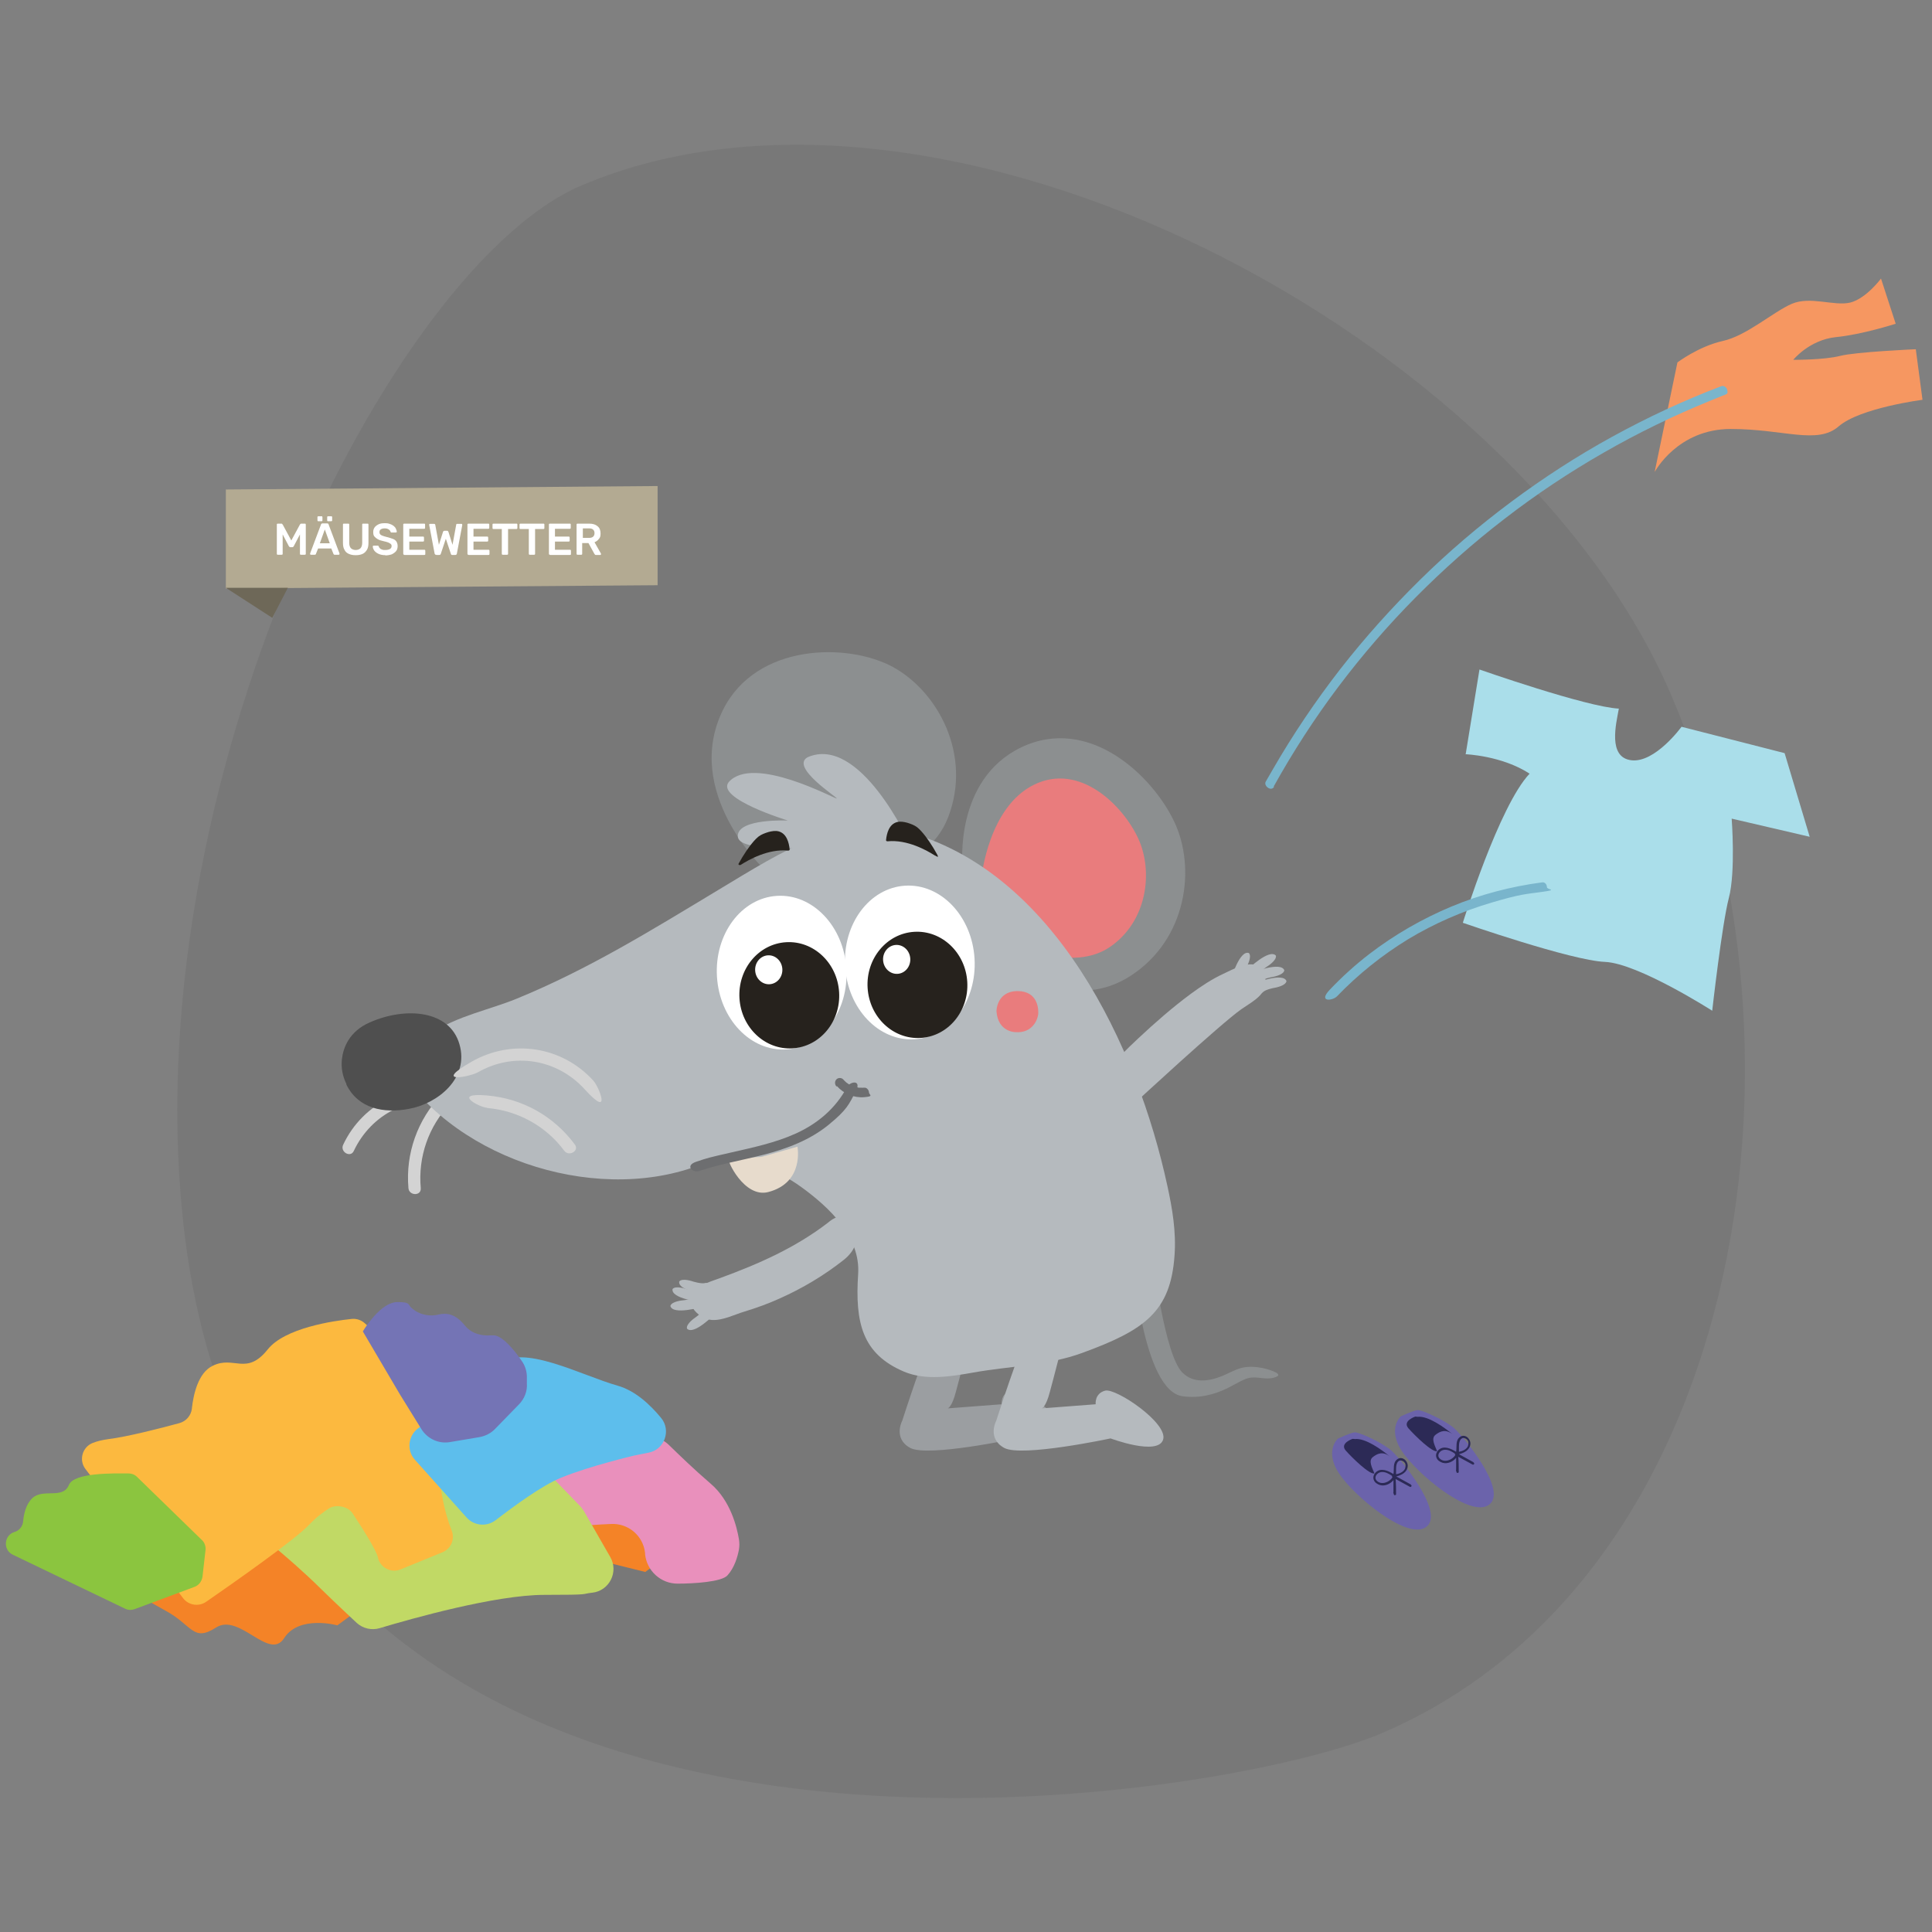 <?xml version="1.0" encoding="UTF-8"?>
<svg id="Ebene_1" xmlns="http://www.w3.org/2000/svg" version="1.1" viewBox="0 0 894 894">
  <rect x="0" y="0" width="894" height="894" fill="#808080" stroke="none"/>
  <!-- Generator: Adobe Illustrator 29.4.0, SVG Export Plug-In . SVG Version: 2.1.0 Build 152)  -->
  <defs>
    <style>
      .st0 {
        fill: #e7dbcc;
      }

      .st1 {
        fill: #b3aa92;
      }

      .st1, .st2, .st3 {
        fill-rule: evenodd;
      }

      .st4 {
        fill: #6d6e70;
      }

      .st5 {
        fill: #7474b5;
      }

      .st6 {
        fill: #c1d965;
      }

      .st7 {
        fill: #5dbeec;
      }

      .st8 {
        fill: #aadeea;
      }

      .st9 {
        fill: #f48327;
      }

      .st10 {
        fill: #4f4f4f;
      }

      .st11 {
        fill: #f69761;
      }

      .st12 {
        fill: #9b9ea1;
      }

      .st13 {
        fill: #fcb93f;
      }

      .st14 {
        fill: #e990bc;
      }

      .st15 {
        fill: #fff;
      }

      .st16 {
        fill: #e97c7d;
      }

      .st17 {
        fill: #b5babe;
      }

      .st18 {
        fill: #79b5cc;
      }

      .st19 {
        fill: #8bc53f;
      }

      .st20 {
        fill: #6b63ab;
      }

      .st21 {
        fill: #8c8f90;
      }

      .st22 {
        fill: #2c2a56;
      }

      .st2 {
        fill: #6e6858;
      }

      .st3 {
        fill: #333;
        isolation: isolate;
        opacity: .1;
      }

      .st23 {
        fill: #26221d;
      }

      .st24 {
        fill: #d3d3d3;
      }
    </style>
  </defs>
  <path id="Oval-Copy" class="st3" d="M638.7,802.3c167-70.9,205.9-312.6,135-479.8C702.8,155.4,436.2,14.9,269.1,85.8c-88.5,37.6-209.4,279.6-183.5,486.8,41.8,333.9,475.9,262.4,553.1,229.7h0Z"/>
  <g id="NachhaltigLeben">
    <polygon id="Path-2" class="st1" points="104.5 226.5 104.5 272.3 304.3 270.8 304.3 224.9 104.5 226.5"/>
    <polygon id="Path-3" class="st2" points="104.5 272 126 285.9 133.2 272 104.5 272"/>
    <g>
      <path class="st15" d="M128.6,256.7c-.2,0-.3,0-.4-.1,0,0-.1-.2-.1-.4v-13.4c0-.2,0-.3.1-.4,0,0,.2-.1.4-.1h1.6c.2,0,.3,0,.4.2,0,.1.2.2.2.2l4,7.4,4-7.4c0,0,0-.1.2-.2,0-.1.2-.2.4-.2h1.6c.2,0,.3,0,.4.1,0,0,.1.2.1.4v13.4c0,.1,0,.3-.1.4,0,0-.2.1-.4.1h-1.7c-.2,0-.3,0-.4-.1s-.1-.2-.1-.4v-8.9l-2.9,5.5c0,.1-.2.2-.3.3s-.3.1-.4.1h-.8c-.2,0-.3,0-.4-.1s-.2-.2-.3-.3l-2.9-5.5v8.9c0,.1,0,.3-.1.4,0,0-.2.1-.4.1h-1.7Z"/>
      <path class="st15" d="M143.9,256.7c-.1,0-.2,0-.3-.1s-.1-.2-.1-.3,0-.1,0-.2l5-13.3c0-.1.1-.3.2-.4s.3-.2.5-.2h2.2c.2,0,.4,0,.5.2.1.1.2.2.2.4l5,13.3c0,0,0,.1,0,.2,0,.1,0,.2-.1.3s-.2.1-.3.1h-1.8c-.2,0-.3,0-.4-.1s-.1-.2-.2-.3l-1-2.5h-6.1l-1,2.5c0,0,0,.2-.2.3,0,0-.2.1-.4.1h-1.8ZM147.3,241.2c-.1,0-.2,0-.3-.1,0,0-.1-.2-.1-.3v-1.5c0-.1,0-.3.1-.3s.2-.1.3-.1h1.5c.1,0,.3,0,.3.1s.1.2.1.3v1.5c0,.1,0,.2-.1.3,0,0-.2.1-.3.1h-1.5ZM147.9,251.4h4.7l-2.3-6.4-2.3,6.4ZM151.8,241.2c-.1,0-.2,0-.3-.1s-.1-.2-.1-.3v-1.5c0-.1,0-.3.1-.3,0,0,.2-.1.3-.1h1.5c.1,0,.3,0,.3.1s.1.2.1.3v1.5c0,.1,0,.2-.1.3,0,0-.2.1-.3.1h-1.5Z"/>
      <path class="st15" d="M164.5,256.9c-1.2,0-2.2-.2-3.1-.6-.9-.4-1.6-1-2-1.9-.5-.8-.7-1.9-.7-3.2v-8.4c0-.2,0-.3.1-.4s.2-.1.4-.1h1.9c.2,0,.3,0,.4.1s.1.2.1.4v8.4c0,1.1.3,2,.8,2.5.5.5,1.3.8,2.2.8s1.7-.3,2.2-.8c.5-.5.8-1.4.8-2.5v-8.4c0-.2,0-.3.1-.4s.2-.1.4-.1h1.9c.2,0,.3,0,.4.1,0,0,.1.2.1.4v8.4c0,1.3-.2,2.4-.7,3.2-.5.8-1.1,1.5-2,1.9-.9.4-1.9.6-3.1.6Z"/>
      <path class="st15" d="M178.4,256.9c-1.3,0-2.3-.2-3.2-.6-.9-.4-1.5-.9-2-1.5-.4-.6-.7-1.3-.7-1.9,0-.1,0-.2.1-.3,0,0,.2-.1.3-.1h1.8c.2,0,.3,0,.4.1,0,0,.2.2.2.3,0,.3.2.5.5.8.2.3.6.5,1,.6.4.2.9.2,1.5.2,1,0,1.7-.2,2.2-.5.5-.3.7-.8.7-1.3s-.1-.7-.4-1c-.3-.2-.7-.5-1.2-.7s-1.3-.4-2.2-.6c-1-.2-1.9-.5-2.6-.9-.7-.4-1.2-.8-1.6-1.3-.4-.5-.5-1.2-.5-2s.2-1.5.6-2.1c.4-.6,1.1-1.1,1.9-1.5.8-.4,1.8-.5,2.9-.5s1.7.1,2.4.4c.7.2,1.3.6,1.7.9.5.4.8.8,1,1.3s.4.9.4,1.3c0,.1,0,.2-.1.3,0,0-.2.1-.3.1h-1.9c-.1,0-.2,0-.3,0-.1,0-.2-.2-.3-.3,0-.4-.4-.8-.8-1.1-.5-.3-1-.5-1.8-.5s-1.3.1-1.8.4c-.5.3-.7.7-.7,1.3s.1.7.3,1c.2.3.6.5,1.1.7.5.2,1.2.4,2,.6,1.2.3,2.1.6,2.9.9s1.3.8,1.6,1.3c.3.5.5,1.2.5,2s-.2,1.7-.7,2.3c-.5.6-1.2,1.1-2,1.5-.9.3-1.9.5-3.1.5Z"/>
      <path class="st15" d="M187.1,256.7c-.1,0-.3,0-.4-.1,0,0-.1-.2-.1-.4v-13.4c0-.2,0-.3.1-.4,0,0,.2-.1.4-.1h9.1c.2,0,.3,0,.4.1s.1.2.1.4v1.4c0,.1,0,.3-.1.4,0,0-.2.1-.4.1h-6.8v3.6h6.3c.2,0,.3,0,.4.1,0,0,.1.2.1.4v1.3c0,.2,0,.3-.1.4,0,0-.2.1-.4.1h-6.3v3.8h6.9c.2,0,.3,0,.4.1,0,0,.1.2.1.4v1.4c0,.1,0,.3-.1.4,0,0-.2.1-.4.1h-9.2Z"/>
      <path class="st15" d="M201.8,256.7c-.2,0-.4,0-.5-.2-.1-.1-.2-.3-.2-.4l-2.5-13.2s0,0,0-.1c0,0,0,0,0,0,0-.1,0-.2.1-.3,0,0,.2-.1.3-.1h1.8c.3,0,.5.1.6.4l1.7,9.3,1.9-6c0-.1.1-.2.2-.3.1-.1.3-.2.5-.2h1.1c.2,0,.4,0,.5.2,0,.1.2.2.2.3l1.9,6,1.7-9.3c0-.3.2-.4.6-.4h1.8c.1,0,.2,0,.3.1,0,0,.1.2.1.3h0c0,0,0,.1,0,.2l-2.5,13.2c0,.2-.1.3-.2.4-.1.1-.3.2-.5.2h-1.4c-.2,0-.4,0-.5-.2-.1-.1-.2-.2-.2-.4l-2.3-6.9-2.3,6.9c0,.1-.1.2-.2.4-.1.1-.3.2-.5.2h-1.4Z"/>
      <path class="st15" d="M216.8,256.7c-.1,0-.3,0-.4-.1,0,0-.1-.2-.1-.4v-13.4c0-.2,0-.3.1-.4,0,0,.2-.1.4-.1h9.1c.2,0,.3,0,.4.1s.1.2.1.4v1.4c0,.1,0,.3-.1.4,0,0-.2.1-.4.1h-6.8v3.6h6.3c.2,0,.3,0,.4.1,0,0,.1.2.1.4v1.3c0,.2,0,.3-.1.4,0,0-.2.1-.4.1h-6.3v3.8h6.9c.2,0,.3,0,.4.1,0,0,.1.2.1.4v1.4c0,.1,0,.3-.1.4,0,0-.2.1-.4.1h-9.2Z"/>
      <path class="st15" d="M232.7,256.7c-.1,0-.3,0-.4-.1,0,0-.1-.2-.1-.4v-11.4h-3.8c-.1,0-.3,0-.4-.1,0,0-.1-.2-.1-.4v-1.5c0-.2,0-.3.1-.4,0,0,.2-.1.4-.1h10.5c.2,0,.3,0,.4.1s.1.2.1.4v1.5c0,.1,0,.3-.1.4,0,0-.2.1-.4.1h-3.8v11.4c0,.1,0,.3-.1.4s-.2.1-.4.1h-1.9Z"/>
      <path class="st15" d="M245.2,256.7c-.1,0-.3,0-.4-.1,0,0-.1-.2-.1-.4v-11.4h-3.8c-.1,0-.3,0-.4-.1,0,0-.1-.2-.1-.4v-1.5c0-.2,0-.3.1-.4,0,0,.2-.1.4-.1h10.5c.2,0,.3,0,.4.1s.1.2.1.4v1.5c0,.1,0,.3-.1.4,0,0-.2.1-.4.1h-3.8v11.4c0,.1,0,.3-.1.4s-.2.1-.4.1h-1.9Z"/>
      <path class="st15" d="M254.5,256.7c-.1,0-.3,0-.4-.1,0,0-.1-.2-.1-.4v-13.4c0-.2,0-.3.1-.4,0,0,.2-.1.4-.1h9.1c.2,0,.3,0,.4.1s.1.2.1.4v1.4c0,.1,0,.3-.1.4,0,0-.2.1-.4.1h-6.8v3.6h6.3c.2,0,.3,0,.4.1,0,0,.1.2.1.4v1.3c0,.2,0,.3-.1.4,0,0-.2.1-.4.1h-6.3v3.8h6.9c.2,0,.3,0,.4.1,0,0,.1.2.1.4v1.4c0,.1,0,.3-.1.4,0,0-.2.1-.4.1h-9.2Z"/>
      <path class="st15" d="M267.3,256.7c-.1,0-.3,0-.4-.1,0,0-.1-.2-.1-.4v-13.4c0-.2,0-.3.1-.4,0,0,.2-.1.4-.1h5.3c1.7,0,3,.4,3.9,1.2,1,.8,1.4,1.9,1.4,3.4s-.3,1.9-.8,2.5c-.5.7-1.2,1.2-2,1.5l3,5.3c0,0,0,.2,0,.2,0,.1,0,.2-.1.3s-.2.1-.3.1h-1.9c-.2,0-.4,0-.5-.2-.1-.1-.2-.2-.3-.4l-2.7-4.9h-2.9v4.9c0,.1,0,.3-.1.4s-.2.1-.4.1h-1.9ZM269.7,248.9h2.9c.8,0,1.5-.2,1.9-.6.4-.4.6-.9.6-1.6s-.2-1.2-.6-1.6c-.4-.4-1-.6-1.9-.6h-2.9v4.4Z"/>
    </g>
  </g>
  <path class="st12" d="M431.2,620.2c-1.9.6-13.7,37.2-13.7,37.2,0,0-4.4,8.2,3.7,12.6,8.1,4.4,49.2-4.4,49.2-4.4,0,0,21.8,8.2,24.3.6s-21.8-24-26.8-22.7-4.4,6.3-4.4,6.3l-24.9,1.9s1.9-.6,3.7-7.6c1.9-6.9,5.6-21.5,5.6-21.5l-16.8-2.5h0Z"/>
  <path class="st21" d="M524.2,582.7s4.4,61,23.1,63.4c7.4,1,14.4-.6,21-3.9,2.4-1.2,4.7-2.6,7.1-3.7,3.4-1.6,5.9-1.1,9.6-.7,2,.2,4.2,0,6-.9,2.6-1.6-5.8-3.7-6.9-3.9-3.1-.6-6.7-.8-9.7,0s-5.9,2.5-8.8,3.7c-6.2,2.5-13.3,3.6-18.5-1.6-8.1-8.1-13.3-50.7-13.3-50.7l-9.4-1.7h-.2Z"/>
  <path class="st24" d="M210.2,504.9c-20.9-4.8-42.2,5.2-51.4,24.8-1.6,3.3,3.4,6.2,4.9,2.9,8.1-17.2,26.3-26.4,44.9-22.1,3.6.8,5.1-4.7,1.5-5.5h.1Z"/>
  <path class="st24" d="M204.3,506.5c-11.1,11.6-16.7,27.3-15.3,43.3.3,3.6,6,3.7,5.7,0-1.3-14.5,3.6-28.6,13.7-39.2s-1.5-6.7-4-4h0Z"/>
  <path class="st21" d="M445.4,400.9s-4.1-40.1,27.2-55.1c31.4-14.9,60.7,13.1,70.8,34.5,10.1,21.4,5.8,54.2-20,71.1s-51.1-2.2-51.8-1.8-26.3-48.8-26.3-48.8h0Z"/>
  <path class="st16" d="M454.2,405.8s3.2-32.4,24.3-42.7c21.2-10.4,41.2,9.7,48.2,24.9,7,15.2,4.3,38.3-13.1,50.2-17.4,11.8-42.3-1-42.8-.8s-16.7-31.5-16.7-31.5h0Z"/>
  <path class="st21" d="M353.5,402.1s-37.7-35.5-19-73.5c15.4-31.1,58-31.3,78.8-19.9,20.7,11.4,36.5,40.5,25.5,69.3s-46.7,23-47,23.7-38.3.4-38.3.4Z"/>
  <path class="st17" d="M420.8,390s-22.8-50.2-47.1-39.6c-8.3,4.6,14.2,18.8,13.5,19.1-.7.3-38.6-20.5-50-7.6-6.1,7.6,27.4,17.8,27.4,17.8,0,0-23.1-1.1-23.2,7.1s31.5,3.6,35.6,7.8c11-1.3,43.9-4.5,43.9-4.5h0Z"/>
  <path class="st17" d="M327,537.8c-47.7,20.4-115.2,0-142.9-44.1-2.5-3.9,13.6-14.2,16.2-15.9,11.1-7.6,26.1-10.5,38.6-15.6,33.3-13.6,62.8-31.9,93.5-50.4s56-35,85.7-27.3c69.9,18,108.2,100,122.1,164.3,2.3,10.5,4.1,21.3,3.3,32.1-1.8,26.1-13.9,34.6-42.6,45.1-16,5.9-33.6,6.1-50.4,9.1-10.7,1.9-22.2,3.8-32.2-.4-19.3-8.2-22.7-22.6-21.2-45.2,1.1-17.1-13.2-30.7-26.3-40.2-10.7-7.8-30.4-16.9-43.6-11.3l-.2-.2Z"/>
  <path class="st10" d="M160.3,501.6c-1.8-3.6-2.5-7.5-2.1-11.4.6-5.3,3.3-12.9,12.9-17.1,16.8-7.4,37-5.6,41.5,10.1,4.6,15.7-9.9,27.4-23.3,29.9-11.7,2.2-23.6,0-29.1-11.4h.1Z"/>
  <ellipse class="st15" cx="361.7" cy="450.1" rx="30" ry="35.6" transform="translate(-26.8 22.9) rotate(-3.5)"/>
  <ellipse class="st23" cx="365.2" cy="460.5" rx="23.1" ry="24.6" transform="translate(-27.4 23.2) rotate(-3.5)"/>
  <ellipse class="st15" cx="355.7" cy="448.7" rx="6.3" ry="6.7" transform="translate(-26.7 22.6) rotate(-3.5)"/>
  <path class="st16" d="M461.1,467.9s0-9.2,9.7-9.3c9.8,0,9.8,8.9,9.6,10.8-.3,2.6-2.8,8.8-10.5,8.2,0,0-8.1.1-8.8-9.7h0Z"/>
  <path class="st23" d="M342.6,400.3c3.9-2.5,12.9-7.6,22.1-6.7.4,0,.7-.2.7-.5-.3-3.2-1.4-7.4-5.1-8.4-1.5-.4-3.2-.1-4.7.3-1.6.5-3.3,1.1-4.6,2.1-1.5,1.2-2.7,2.7-3.8,4.1-.6.8-1.2,1.7-1.8,2.5-1.3,1.9-2.5,3.9-3.6,5.9-.3.5.3.9.8.6h0Z"/>
  <path class="st24" d="M221.1,496.2c16.6-9.5,36.7-6.2,49.5,7.9s6.5-1.3,4-4c-14.5-16-37.7-19.5-56.4-8.8s-.3,6.8,2.9,4.9h0Z"/>
  <path class="st24" d="M225.4,512.7c14.2,1.2,27.3,8.4,35.7,19.8,2.2,2.9,7.1,0,4.9-2.9-9.8-13.2-24.3-21.3-40.7-22.7s-3.6,5.4,0,5.7h0Z"/>
  <ellipse class="st15" cx="421" cy="445.4" rx="30" ry="35.6" transform="translate(-26.4 26.5) rotate(-3.5)"/>
  <ellipse class="st23" cx="424.5" cy="455.7" rx="23.1" ry="24.6" transform="translate(-27 26.8) rotate(-3.5)"/>
  <ellipse class="st15" cx="414.9" cy="443.9" rx="6.3" ry="6.7" transform="translate(-26.3 26.2) rotate(-3.5)"/>
  <path class="st0" d="M337.2,536.2c-1.1.3,7.1,18.3,18.3,15.4,16.8-4.4,13.5-21,13.5-21l-16.5,4.7-15.3.9h0Z"/>
  <path class="st4" d="M323.4,541.9c9.8-3.3,20.1-5,30.1-7.6,10.7-2.8,21.2-6.7,29.9-13.8s9.4-9.5,12.5-15.3-2.5-4.8-3.9-2.3c-5.2,9.9-13.6,17-23.7,21.6-9.5,4.3-19.9,6.5-30,8.8s-10.9,2.5-16.2,4.3-1.5,5.2,1.2,4.3h.1Z"/>
  <path class="st4" d="M387.3,502.6c3.1,3.5,7.9,5.5,12.6,5.1s2.3-1,2.2-2.2-1-2.3-2.2-2.2-1,0-1.5,0h-1.1s.5,0,0,0c-1-.2-1.9-.5-2.9-.8s.3.2,0,0-.2,0-.3-.1c-.2-.1-.5-.2-.7-.3-.4-.2-.8-.5-1.2-.8s-.2-.1-.3-.2c-.3-.2.3.2,0,0s-.4-.3-.6-.5c-.4-.3-.7-.7-1.1-1.1-.8-.9-2.4-.9-3.2,0s-.8,2.2,0,3.2h.3Z"/>
  <path class="st17" d="M474.7,620.2c-1.9.6-13.7,37.2-13.7,37.2,0,0-4.4,8.2,3.7,12.6,8.1,4.4,49.2-4.4,49.2-4.4,0,0,21.8,8.2,24.3.6,2.5-7.6-21.8-24-26.8-22.7s-4.4,6.3-4.4,6.3l-24.9,1.9s1.9-.6,3.7-7.6c1.9-6.9,5.6-21.5,5.6-21.5l-16.8-2.5h0Z"/>
  <g>
    <path class="st17" d="M387.8,563.2h-.2c-1.7.4-3.2,1.5-4.5,2.6-15.1,11.6-31.9,19-49.6,25.5-4.2,1.6-9.8,3-12.7,6.7-4.3,5.6,2.9,12.4,8.6,12.8,5.1.3,10.4-2.5,15.1-3.9,5.6-1.7,11.1-3.7,16.4-6.1,10.5-4.7,20.4-10.6,29.4-17.7,5.4-4.2,8.6-10.9,3.1-16.6-1.6-1.7-3-3.7-5.6-3.3h0Z"/>
    <path class="st17" d="M324.7,604.8s-13.4,3.9-14.5-.5c.6-2.2,5.9-2.6,5.9-2.6,0,0,4.1-.4,5.5-1.5s1.5,1.5,1.5,1.5l1.7,3h-.1Z"/>
    <path class="st17" d="M324.4,602.5s-13.9-1.5-13.2-6c1.4-1.8,6.4,0,6.4,0,0,0,3.9,1.2,5.6.7s.8,1.9.8,1.9l.4,3.5h0Z"/>
    <path class="st17" d="M327.5,599s-13.9-1.5-13.2-6c1.4-1.8,6.4,0,6.4,0,0,0,3.9,1.2,5.6.7s.8,1.9.8,1.9l.4,3.5h0Z"/>
    <path class="st17" d="M330.7,608.1s-9.7,10-12.8,6.7c-.6-2.2,3.8-5.1,3.8-5.1,0,0,3.3-2.3,4-4s2,.6,2,.6l3,1.8Z"/>
  </g>
  <path class="st17" d="M577.4,448.5s10-9.7,13-6.3c.5,2.2-4,5-4,5,0,0-3.4,2.2-4.1,3.8s-2-.6-2-.6l-2.9-1.9Z"/>
  <path class="st17" d="M579.8,449.9s13-5.1,14.5-.9c-.4,2.3-5.6,3.1-5.6,3.1,0,0-4,.7-5.3,2-1.3,1.2-1.6-1.3-1.6-1.3l-2-2.9h0Z"/>
  <path class="st17" d="M580.8,454.9s13-5.1,14.5-.9c-.4,2.3-5.6,3.1-5.6,3.1,0,0-4,.7-5.3,2-1.3,1.2-1.6-1.3-1.6-1.3l-2-2.9h0Z"/>
  <path class="st17" d="M569.7,452.9s3.9-13.4,8.2-11.9c1.6,1.7-1,6.3-1,6.3,0,0-1.9,3.6-1.7,5.4s-2,.4-2,.4l-3.5-.2h0Z"/>
  <path class="st8" d="M678.2,349.1l6.4-39.3s49.6,17.4,64.5,18.1c-1.3,7.1-5.2,22.6,5.8,23.9s23.2-15.5,23.2-15.5l47.7,12.2,11.6,38.7-36.1-8.4s1.9,24.5-1.3,36.7-7.7,52.2-7.7,52.2c0,0-34.2-21.9-49.6-22.6-15.5-.6-65.8-18.1-65.8-18.1,0,0,16.8-54.2,30.9-69-12.9-8.4-29.7-9-29.7-9h0Z"/>
  <path class="st11" d="M765.8,218.2s10.5-19.7,35.1-19.7,40,7.4,49.9-1.2c9.9-8.6,38.8-12.3,38.8-12.3l-3.1-23.4s-27.7,1.2-35.1,3.1-21.6,1.8-21.6,1.8c0,0,7.4-9.2,19.7-10.5,12.3-1.2,27.7-6.2,27.7-6.2l-6.8-20.9s-6.8,9.2-14.2,11.1c-7.4,1.8-18.5-3.1-27.1.6s-20.9,14.8-32,17.2c-11.1,2.5-20.9,9.9-20.9,9.9l-10.5,50.5h0Z"/>
  <path class="st18" d="M589.4,363.9c8.9-16,18.9-31.5,29.9-46.1s23-28.5,35.8-41.4,26.6-25.2,41.2-36.4c14.5-11.2,29.8-21.4,45.7-30.5,15.8-9.1,32.3-17.1,49.2-24s4.2-1.7,6.4-2.5,1.9-1.5,1.6-2.7-1.6-2-2.7-1.6c-17.4,6.6-34.3,14.5-50.5,23.4s-31.8,19-46.7,30.1-29,23.1-42.2,36.1c-13.2,13-25.5,26.7-36.9,41.3-11.4,14.7-21.8,30.1-31.1,46.2s-2.3,4-3.4,5.9,2.5,4.8,3.9,2.3h-.2Z"/>
  <path class="st18" d="M618.6,461.1c9.8-10.2,20.9-19.1,33-26.5,12.1-7.3,25.2-13,38.8-17s15.4-3.8,23.2-4.9,2.2-.9,2.2-2.2-1-2.4-2.2-2.2c-14.4,1.9-28.6,5.6-42,11.2s-26.3,13-37.9,21.9c-6.5,5-12.6,10.5-18.3,16.5s1.2,5.2,3.2,3.2h0Z"/>
  <path class="st17" d="M514.5,493c.6-1.6,2.5-3,3.7-4.2,2.8-2.9,5.7-5.7,8.6-8.4,7.7-7.2,15.7-14.2,24.2-20.5,4.8-3.5,9.7-6.8,15.1-9.3,4.1-1.9,11.5-6.1,16-3.6,1.4.8,2.2,2.3,2.8,3.7,3.3,8.6-4.6,12.2-10.5,16.3-9.8,6.9-49.9,44-49.9,44l-10.1-18h.1Z"/>
  <g>
    <path class="st9" d="M39,722.6s24.6,15.7,37.4,22.6,12.8,14.8,23.6,7.9c10.8-6.9,24.6,15.7,31.5,4.9,6.9-10.8,24.6-5.9,24.6-5.9l10.8-7.9,10.8-5.9,89.5-12.8,15.7-2,15.7,3.9,11.8-8.9-3-19.7-19.7-19.7-122.9-26.6-125.9,69.8v.3Z"/>
    <path class="st14" d="M248.6,687.8l.5,5.7c.8,9.6,10.3,15.9,19.5,13.1,1.7-.5,3.4-.8,5.1-.9,3.1-.2,6.1-.4,8.9-.5,8.1-.5,15.1,5.5,15.9,13.5v.5c.8,7.7,7.3,13.6,15,13.6s20.4-.8,23.1-3.8c3.3-3.6,4.7-8.7,5.3-11.8.3-1.7.3-3.4,0-5.1-.9-5.3-3.8-17.7-13.1-25.6-7.8-6.7-15-13.7-19.1-17.7-2.3-2.3-5.4-3.8-8.6-4.2l-7.3-1c-2.1-.3-4.1,0-6.1.5l-28.2,8.1c-6.9,2-11.5,8.6-10.9,15.7h0Z"/>
    <path class="st6" d="M123.9,701.8c-2.5,4.6-1.4,10.3,2.7,13.7,5.5,4.6,13.7,11.6,22,19.8,7.7,7.5,13.1,12.5,16.5,15.7,2.9,2.6,6.9,3.5,10.6,2.4,14.7-4.4,53.6-15.4,76.2-15.4s16.5-.4,22.1-1c7.9-.8,12.4-9.6,8.4-16.5l-12.1-21.1c-.5-.8-1-1.5-1.6-2.2l-18.4-19c-1.7-1.7-3.9-2.9-6.2-3.2l-17.2-2.7c-.7,0-1.4-.2-2.1,0l-80.3,3.1c-3.9.2-7.5,2.4-9.3,5.8l-11.1,20.7h-.2Z"/>
    <path class="st13" d="M88.8,651.8c-.4,3.2-2.6,5.8-5.7,6.7-8.4,2.3-24.4,6.4-32.8,7.4-2.9.4-5.4,1-7.4,1.8-4.8,1.9-6.5,7.9-3.4,12l45.2,59.8c2.5,3.3,7.2,4.1,10.7,1.7,12.7-8.8,41.1-28.7,47.6-35.6,3.4-3.6,6.7-6,9.4-7.7s8.3-1.2,10.7,2.3c4.3,6.5,10.9,16.8,11.8,20.5s0,0,0,.2c1.2,4.6,6.1,7.1,10.5,5.3l19.3-7.9c4-1.6,5.9-6.1,4.3-10.1s-3.2-9.3-4.5-16.4c-2.4-13.4-2.3-24.3-2.2-27.3,0-.6,0-1.1-.1-1.7l-4.3-22c-.3-1.7-1.2-3.2-2.4-4.3l-9.4-8.6-17.3-15.6c-1.7-1.5-3.8-2.2-6-2-8.7.9-31,4.2-38.9,14.1-9.9,12.4-15.6,2.7-25.5,7.6-6.7,3.2-8.9,13.3-9.6,19.6v.2Z"/>
    <path class="st7" d="M300.1,672.2c7.4-1.4,10.6-10.3,5.8-16.1-5.1-6.2-12-12.6-20.1-14.9-17-4.8-44.6-19.9-55.2-9.6s-25.9,21-37.1,29.3c-4.7,3.5-5.4,10.3-1.5,14.6l23.9,26.7c3.5,3.9,9.4,4.4,13.5,1.2,8.2-6.3,21.5-16.1,30.2-19.6,13.4-5.5,34-10.3,34-10.3l6.5-1.3h0Z"/>
    <path class="st19" d="M63.4,683.4c-1.1-1.1-2.5-1.6-4-1.6-6.6,0-25.1-.5-27.5,5.3-2.8,6.9-12,1.4-17,6.2-3,2.9-3.9,7.5-4.2,10.7-.2,2.3-1.8,4.3-4,4.9h0c-4.9,1.5-5.4,8.3-.8,10.5l52,25c1.4.7,3,.7,4.4.2l27.7-10.3c2-.7,3.4-2.6,3.7-4.7l1.4-12.3c.2-1.7-.4-3.5-1.7-4.7l-30.1-29.3h0Z"/>
    <path class="st5" d="M167.9,616.1s.4-.6,1-1.6c2.4-3.6,8.7-12,15-12s4.7,1.2,6.5,2.7c3.6,3.2,8.3,4.2,13,3,1.3-.3,2.9-.4,4.6,0,2.8.7,5.1,2.7,7,5,2.9,3.7,7.5,5.1,12.2,4.7h1.4c4.2.3,9.8,7.4,12.8,11.8,1.5,2.1,2.3,4.5,2.4,7v3.4c.3,3.6-1.1,7.1-3.6,9.7l-11.1,11.4c-1.9,2-4.5,3.3-7.2,3.8l-13.7,2.3c-5.2.9-10.4-1.5-13.2-6l-9.9-16"/>
  </g>
  <g>
    <g>
      <path class="st20" d="M619,665.8s-7.1,6.4,2.2,18.2,32,29.3,39.3,22.1c7.4-7.1-12.5-31.2-16.7-34.9s-15-8.6-17-8.4c-2,.2-7.9,3-7.9,3h.1Z"/>
      <path class="st22" d="M625.9,665.8s-6.1,2-3.2,5.4c3,3.4,11.1,11.3,13.3,10.6-1-2.5-3-5.9-.7-7.6,2.2-1.7,4.7-2.7,7.9-.2-3.9-3.2-11.3-8.6-16.2-8.1"/>
      <path class="st22" d="M652.8,686.9c-2.2-1.2-4.5-2.5-6.7-3.7,2.5-.6,5.2-2,5.3-4.9,0-2.5-2.7-4.7-4.9-3-2.1,1.6-1.3,4.4-1.7,6.8-2.4-1.5-5.8-3.1-8.2-.8-.9.9-1.4,2.3-.9,3.5.4,1.2,1.6,2,2.9,2.4,2.3.6,4.7-.5,6.2-2.3,0,1.8,0,3.7,0,5.5,0,0-.2.3,0,.4,0,.2,0,.4.2.7,0,.6,1,.4,1,0,0-2.4,0-4.7-.2-7.1,2.2,1.2,4.4,2.4,6.6,3.6.6.3,1.1-.6.5-.9h0ZM648,675.8c.8,0,1.7.5,2.1,1.2.5.8.3,1.9,0,2.7-.8,1.5-2.5,2.2-4.1,2.5,0-.8,0-1.6,0-2.5,0-1.4.3-3.7,2-3.9ZM637,685.1c-1.4-1.6.2-3.6,2-3.9,1.9-.3,3.6.7,5.1,1.7,0,.2,0,.4.2.5v.2c-1.3,2.3-5.2,3.8-7.3,1.5Z"/>
    </g>
    <g>
      <path class="st20" d="M648.1,655.5s-7.1,6.4,2.2,18.2,32,29.3,39.3,22.1c7.4-7.1-12.5-31.2-16.7-34.9s-15-8.6-17-8.4c-2,.2-7.9,3-7.9,3h.1Z"/>
      <path class="st22" d="M654.9,655.5s-6.1,2-3.2,5.4c3,3.4,11.1,11.3,13.3,10.6-1-2.5-3-5.9-.7-7.6,2.2-1.7,4.7-2.7,7.9-.2-3.9-3.2-11.3-8.6-16.2-8.1"/>
      <path class="st22" d="M681.8,676.6c-2.2-1.2-4.5-2.5-6.7-3.7,2.5-.6,5.2-2,5.3-4.9,0-2.5-2.7-4.7-4.9-3-2.1,1.6-1.3,4.4-1.7,6.8-2.4-1.5-5.8-3.1-8.2-.8-.9.9-1.4,2.3-.9,3.5.4,1.2,1.6,2,2.9,2.4,2.3.6,4.7-.5,6.2-2.3,0,1.8,0,3.7,0,5.5,0,0-.2.3,0,.4,0,.2,0,.4.2.7,0,.6,1,.4,1,0,0-2.4,0-4.7-.2-7.1,2.2,1.2,4.4,2.4,6.6,3.6.6.3,1.1-.6.5-.9h0ZM677.1,665.4c.8,0,1.7.5,2.1,1.2.5.8.3,1.9,0,2.7-.8,1.5-2.5,2.2-4.1,2.5,0-.8,0-1.6,0-2.5,0-1.4.3-3.7,2-3.9ZM666.1,674.8c-1.4-1.6.2-3.6,2-3.9,1.9-.3,3.6.7,5.1,1.7,0,.2,0,.4.2.5v.2c-1.3,2.3-5.2,3.8-7.3,1.5Z"/>
    </g>
  </g>
  <path class="st23" d="M432.8,396c-3.9-2.5-12.9-7.6-22.1-6.7-.4,0-.7-.2-.7-.5.3-3.2,1.4-7.4,5.1-8.4,1.5-.4,3.2-.1,4.7.3,1.6.5,3.3,1.1,4.6,2.1s2.7,2.7,3.8,4.1c.6.8,1.2,1.7,1.8,2.5,1.3,1.9,2.5,3.9,3.6,5.9s-.3.9-.8.6h0Z"/>
</svg>